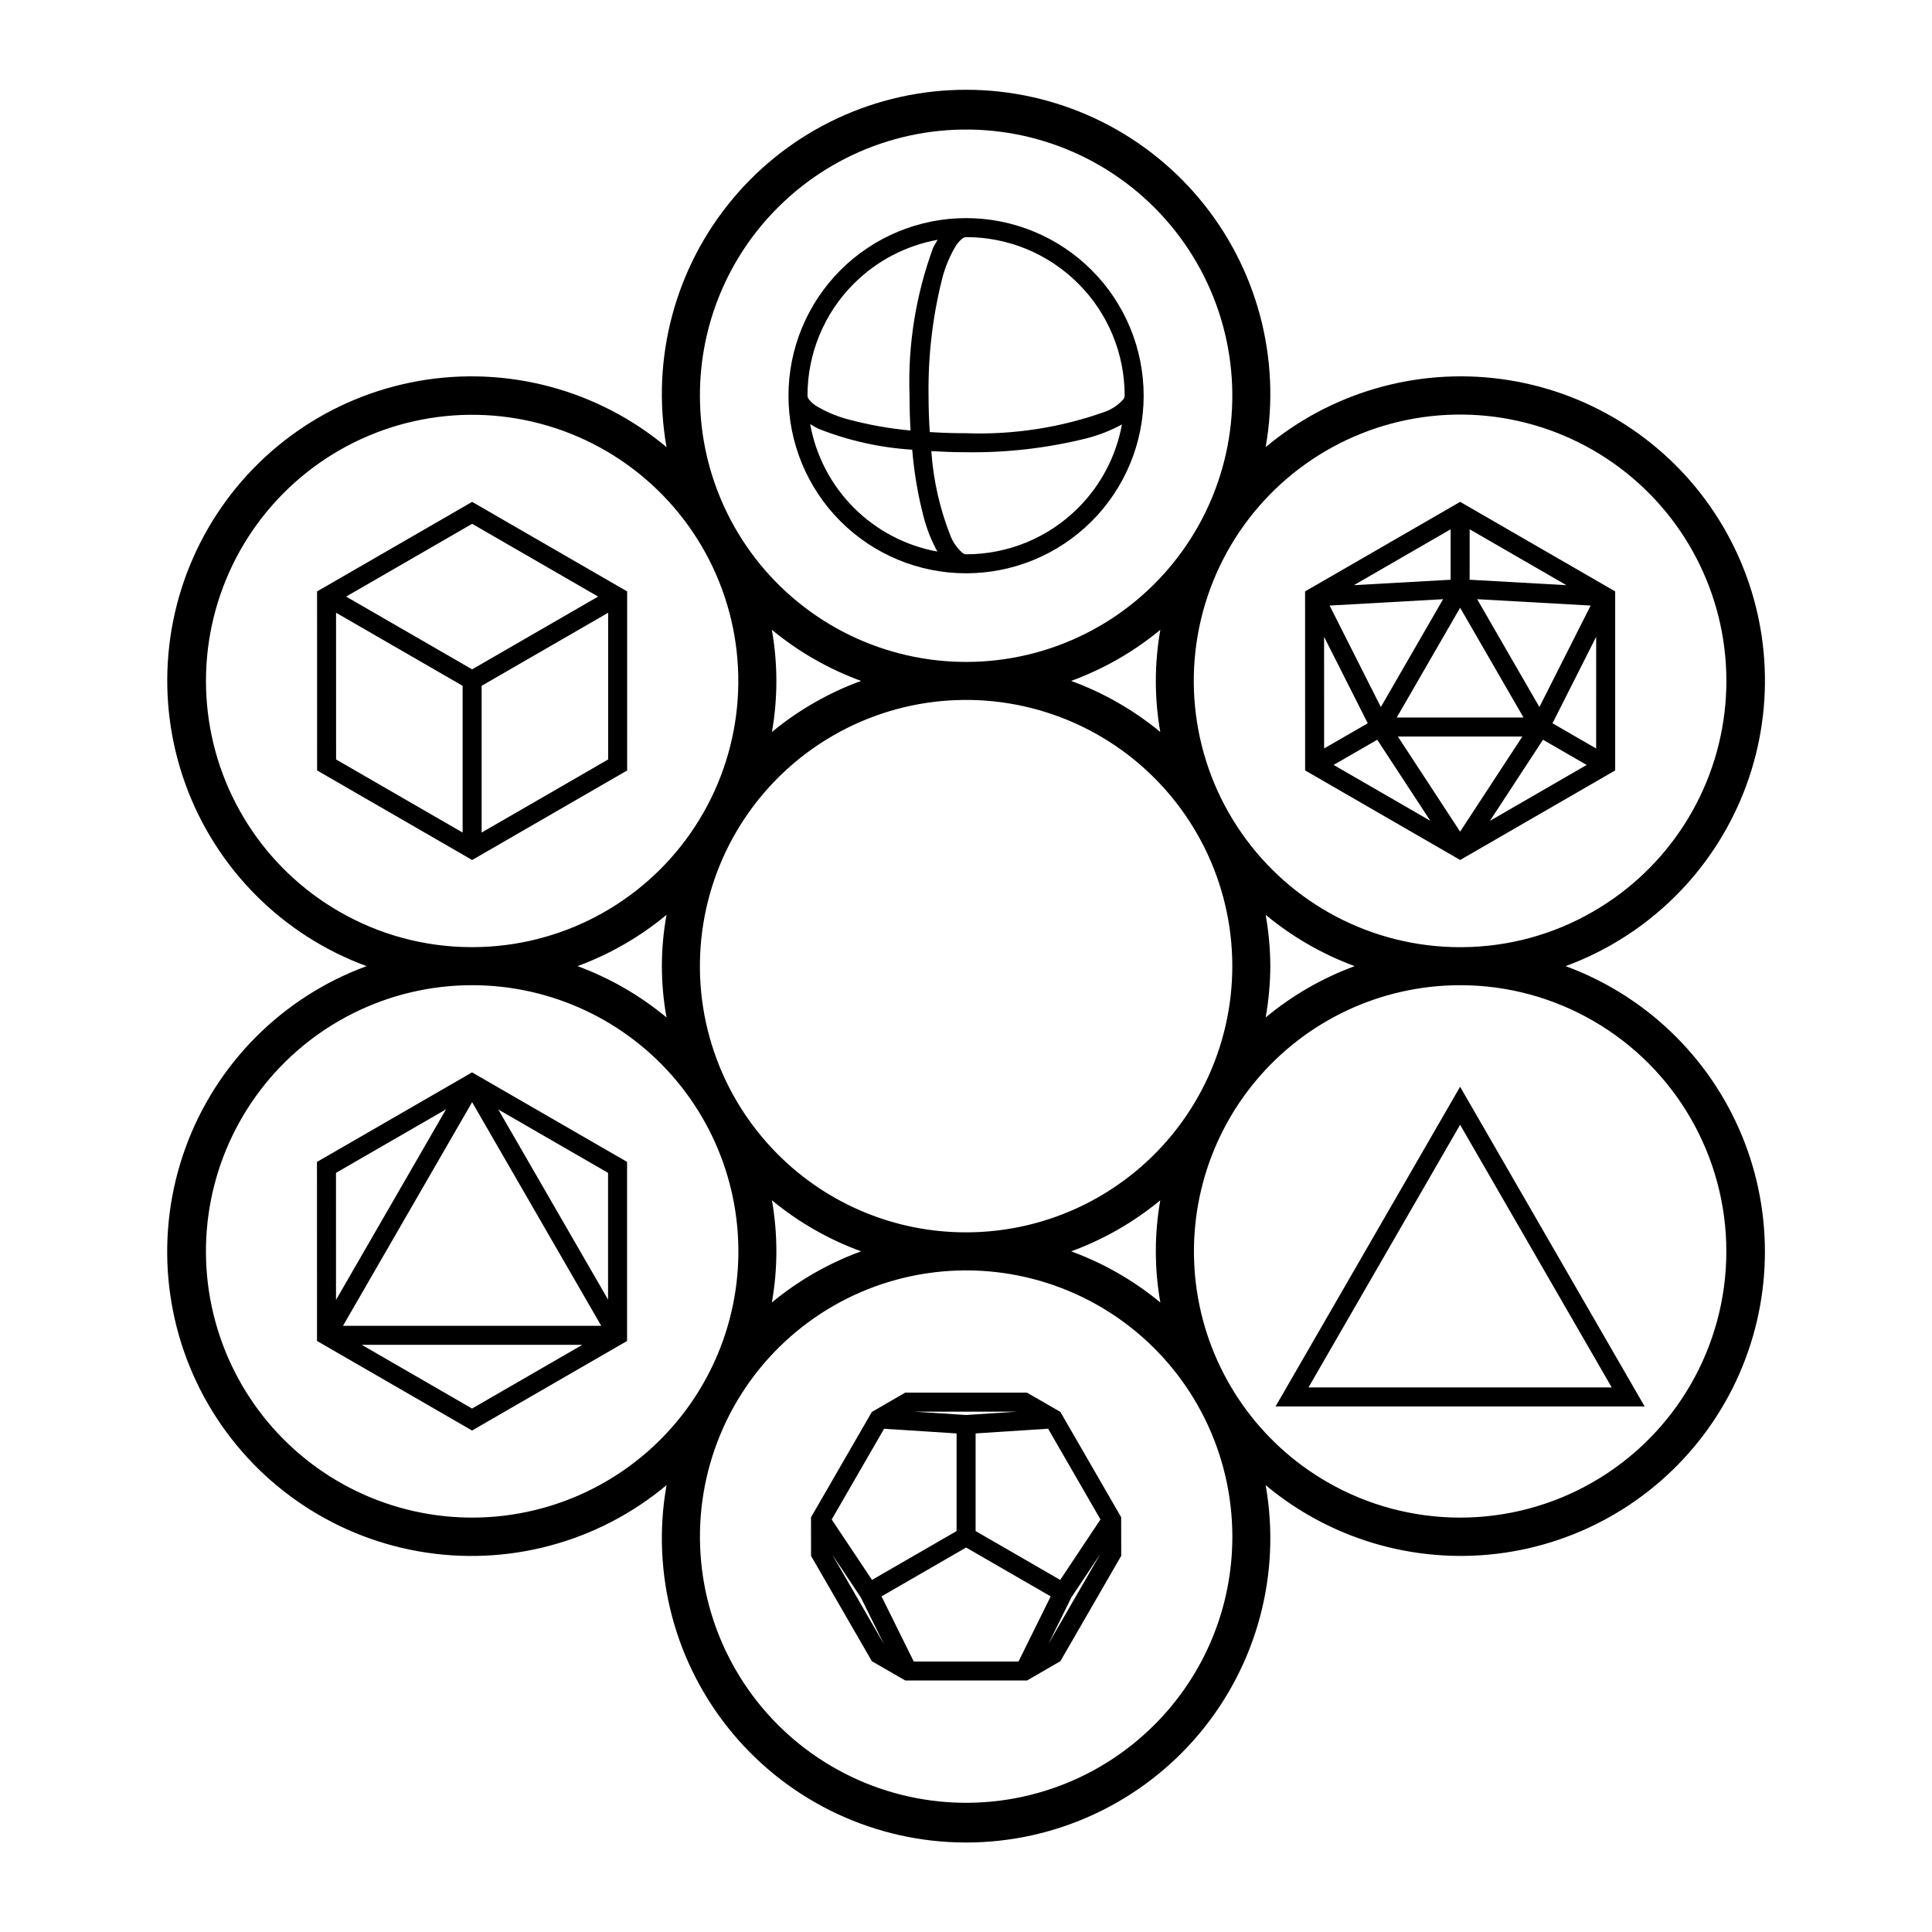 <?xml version="1.0" encoding="UTF-8"?>
<!-- Uploaded to: ICON Repo, www.svgrepo.com, Generator: ICON Repo Mixer Tools -->
<svg fill="#000000" width="800px" height="800px" version="1.1" viewBox="144 144 512 512" xmlns="http://www.w3.org/2000/svg">
 <g>
  <path d="m571.25 394.27c19.605-11.254 33.586-30.223 38.527-52.285 4.945-22.059 0.402-45.18-12.527-63.727-12.926-18.547-33.043-30.816-55.449-33.812-22.41-2.996-45.047 3.551-62.391 18.047 4.164-23.477-2.277-47.598-17.598-65.871-15.316-18.277-37.941-28.832-61.789-28.832-23.844 0-46.469 10.555-61.785 28.832-15.32 18.273-21.762 42.395-17.598 65.871-18.258-15.258-42.328-21.668-65.758-17.52-23.43 4.152-43.832 18.441-55.738 39.043s-14.105 45.414-6.004 67.789 25.672 40.027 48.008 48.23c-22.34 8.203-39.918 25.855-48.023 48.23-8.102 22.379-5.906 47.195 6.004 67.801 11.906 20.605 32.312 34.895 55.746 39.043 23.438 4.152 47.508-2.266 65.766-17.527-4.164 23.477 2.277 47.598 17.598 65.871 15.316 18.277 37.941 28.832 61.785 28.832 23.848 0 46.473-10.555 61.789-28.832 15.32-18.273 21.762-42.395 17.598-65.871 3.512 2.934 7.266 5.562 11.219 7.859l2.519-4.363-2.519 4.363c19.547 11.348 42.957 13.965 64.527 7.223 21.57-6.742 39.32-22.23 48.926-42.688 9.602-20.457 10.18-44.004 1.59-64.91-8.59-20.902-25.559-37.238-46.773-45.031 4.269-1.57 8.402-3.5 12.352-5.766zm-250.61 19.363c-7.035-5.84-15.012-10.438-23.59-13.598 8.578-3.16 16.559-7.758 23.59-13.598-1.645 8.992-1.645 18.203 0 27.195zm27.93 48.457v-0.004c7.051 5.82 15.039 10.398 23.625 13.531-8.594 3.141-16.59 7.723-23.645 13.551 1.59-8.957 1.594-18.121 0.02-27.082zm1.574-12.168v-0.004c-15.508-15.508-22.922-37.348-20.059-59.09 2.863-21.746 15.676-40.922 34.672-51.887 18.992-10.969 42.008-12.477 62.27-4.082 20.262 8.395 35.469 25.734 41.145 46.918s1.176 43.805-12.176 61.203c-13.352 17.402-34.035 27.602-55.969 27.602-18.715 0.027-36.668-7.41-49.883-20.664zm-1.574-111.94c1.574-8.961 1.57-18.125-0.02-27.082 7.055 5.828 15.051 10.41 23.645 13.547-8.586 3.137-16.574 7.715-23.625 13.535zm79.289-13.531 0.004-0.004c8.594-3.137 16.59-7.719 23.641-13.547-1.586 8.957-1.594 18.121-0.02 27.082-7.047-5.82-15.035-10.398-23.621-13.531zm23.625 137.64c-1.574 8.957-1.566 18.121 0.02 27.078-7.055-5.828-15.047-10.41-23.641-13.551 8.586-3.133 16.574-7.711 23.621-13.527zm29.164-62.051h0.004c-0.027-4.562-0.441-9.109-1.234-13.598 7.031 5.836 15.012 10.434 23.586 13.594-8.574 3.16-16.551 7.758-23.586 13.594 0.793-4.488 1.207-9.035 1.234-13.59zm-130.5-201.05c15.508-15.508 37.348-22.922 59.094-20.059 21.742 2.863 40.918 15.676 51.887 34.668 10.965 18.992 12.473 42.008 4.082 62.27-8.395 20.262-25.734 35.469-46.918 41.148-21.184 5.676-43.805 1.176-61.203-12.176-17.402-13.348-27.602-34.035-27.602-55.965-0.027-18.715 7.406-36.672 20.66-49.887zm-116.3 186.56c-19.914-11.5-32.973-31.984-34.992-54.895-2.019-22.906 7.254-45.359 24.852-60.168 17.598-14.805 41.309-20.102 63.531-14.195 22.227 5.906 40.18 22.273 48.105 43.863 7.922 21.586 4.828 45.684-8.297 64.566-13.125 18.883-34.629 30.188-57.625 30.281-0.125 0-0.246-0.012-0.371-0.012s-0.25 0.012-0.375 0.012c-12.234-0.059-24.242-3.316-34.828-9.453zm70.547 151.18c-18.961 10.945-41.93 12.465-62.168 4.121-20.238-8.348-35.457-25.617-41.188-46.746-5.734-21.129-1.332-43.723 11.914-61.152 13.242-17.434 33.832-27.727 55.723-27.867 0.125 0 0.25 0.012 0.375 0.012s0.246-0.012 0.371-0.012c20.82 0.086 40.539 9.363 53.879 25.348 13.34 15.988 18.934 37.051 15.289 57.547-3.648 20.5-16.164 38.34-34.195 48.75zm145.53 64.371v-0.004c-15.508 15.508-37.348 22.922-59.094 20.059-21.742-2.863-40.918-15.676-51.883-34.668-10.969-18.996-12.477-42.008-4.082-62.27 8.395-20.262 25.734-35.469 46.918-41.145 21.184-5.676 43.805-1.176 61.203 12.176 17.398 13.352 27.598 34.035 27.598 55.969 0.027 18.711-7.41 36.664-20.66 49.879zm116.3-186.56c21.828 12.602 35.273 35.891 35.273 61.094s-13.445 48.492-35.27 61.094c-21.828 12.602-48.719 12.602-70.547 0-18.027-10.406-30.539-28.25-34.184-48.746s1.949-41.555 15.285-57.539c13.336-15.988 33.051-25.266 53.871-25.355 0.125 0 0.246 0.012 0.371 0.012s0.25-0.012 0.375-0.012h-0.004c12.234 0.062 24.242 3.32 34.828 9.453zm0-28.98v-0.004c-10.586 6.137-22.59 9.395-34.828 9.453-0.125 0-0.25-0.012-0.375-0.012s-0.246 0.012-0.371 0.012h0.004c-23.012-0.09-44.527-11.395-57.66-30.289-13.137-18.891-16.234-43-8.305-64.602 7.926-21.598 25.887-37.977 48.125-43.887 22.234-5.91 45.957-0.609 63.562 14.207 17.605 14.812 26.883 37.277 24.863 60.199-2.019 22.918-15.09 43.414-35.016 54.918l2.519 4.363z"/>
  <path d="m528.76 435.78-46.727 80.949h97.816l-48.906-84.727zm-38 75.91 40.184-69.613 40.184 69.613z"/>
  <path d="m310.2 348.18 0.004-47.445-41.086-23.734-1.258 0.727-39.836 23.004 0.012 47.445 41.086 23.734zm-41.082-23.887m0-2.91-33.395-19.281 33.395-19.285 33.387 19.285zm2.519 43.254v-38.891l33.531-19.363-0.004 38.883zm-38.578-58.254 33.539 19.363v38.891l-33.531-19.367z"/>
  <path d="m310.18 497.74v-45.824l-39.652-22.898c-0.113-0.082-0.23-0.148-0.355-0.207l-1.078-0.621-1.121 0.648c-0.07 0.035-0.129 0.07-0.195 0.113l-39.777 22.969 0.012 47.449 41.082 23.734 41.086-23.734v-1.371c0.004-0.086 0.004-0.172 0-0.258zm-5.039-9.332-29.086-50.383 29.086 16.797zm-1.809 6.941h-68.43l34.215-59.266zm-41.129-57.367-29.156 50.508-0.008-33.668zm-22.348 62.406h58.477l-29.238 16.891z"/>
  <path d="m425 518.16-8.859-5.102h-32.246l-8.848 5.125-16.121 27.922 0.012 10.223 16.125 27.922 8.859 5.102h32.242l8.848-5.117 16.125-27.926-0.016-10.227zm10.637 28.508-10.672 16.027-22.418-12.945v-25.879l19.211-1.25zm-21.715 37.648h-27.766l-8.543-17.262 22.414-12.941 22.418 12.945zm-13.895-65.328-13.859-0.891h27.539zm-21.734 3.652 19.215 1.234v25.875l-22.414 12.941-10.684-16.008zm-13.762 33.305 7.59 11.375 6.141 12.402zm57.336 23.656 6.066-12.281 7.711-11.578z"/>
  <path d="m572.04 300.73-41.086-23.734-1.258 0.727-39.836 23.004 0.012 47.445 41.086 23.734 41.082-23.734zm-5.043 41.633-11.57-6.684 11.574-22.918zm-57.059-10.992-13.578-26.891 30.078-1.688zm21.012-26.316 16.793 29.09-33.59 0.004zm16.496 34.129-16.5 25.211-16.5-25.211zm-11.984-36.391 30.078 1.688-13.582 26.891zm-1.992-5.156 0.004-13.367 25.633 14.809zm-5.039 0-25.637 1.438 25.637-14.805zm-21.965 38.039-11.562 6.672-0.008-29.582zm2.519 4.363 14.059 21.477-25.629-14.801zm43.926 0 11.566 6.684-25.629 14.809z"/>
  <path d="m400.02 295.93c12.48 0 24.453-4.957 33.281-13.785 8.824-8.824 13.781-20.797 13.781-33.277 0-12.484-4.957-24.453-13.785-33.281-8.824-8.824-20.797-13.785-33.277-13.785-12.484 0-24.453 4.961-33.281 13.785-8.824 8.828-13.785 20.797-13.785 33.281 0 12.48 4.961 24.453 13.785 33.277 8.828 8.828 20.797 13.785 33.281 13.785zm-41.316-39.539c0.711 0.41 1.355 0.844 2.168 1.223h-0.004c7.949 3.152 16.344 5.031 24.879 5.562 0.492 6.031 1.508 12.012 3.035 17.867 0.832 3.18 2.051 6.246 3.633 9.129-8.391-1.527-16.117-5.582-22.141-11.617-6.023-6.035-10.062-13.77-11.57-22.164zm71.035 22.191c-7.875 7.894-18.57 12.328-29.719 12.312-0.379-0.027-0.738-0.172-1.023-0.422-1.395-1.254-2.473-2.816-3.148-4.562-2.812-7.152-4.512-14.691-5.039-22.355 2.984 0.172 6.043 0.289 9.211 0.293 10.844 0.156 21.66-1.102 32.18-3.746 3.176-0.832 6.242-2.051 9.125-3.629-1.527 8.375-5.57 16.09-11.586 22.109zm0-59.434c7.894 7.871 12.324 18.57 12.309 29.719v0.004-0.004c-0.027 0.379-0.176 0.734-0.422 1.023-1.254 1.391-2.816 2.469-4.562 3.148-11.867 4.269-24.441 6.227-37.043 5.769-3.312 0-6.527-0.109-9.625-0.305-0.199-3.109-0.324-6.316-0.32-9.637-0.152-10.387 1.043-20.746 3.559-30.82 0.773-3.109 1.996-6.086 3.637-8.836 0.461-0.746 1.043-1.406 1.727-1.953 0.285-0.246 0.645-0.395 1.023-0.418 11.148-0.016 21.844 4.414 29.719 12.309zm-59.434 0h-0.004c6.043-6.039 13.785-10.086 22.191-11.598-0.41 0.711-0.844 1.355-1.223 2.168v-0.004c-4.594 12.523-6.711 25.82-6.231 39.152 0 3.16 0.094 6.238 0.266 9.219-5.438-0.488-10.824-1.438-16.105-2.836-3.109-0.77-6.086-1.996-8.836-3.637-0.746-0.457-1.406-1.043-1.953-1.723-0.246-0.289-0.395-0.648-0.418-1.023-0.016-11.152 4.414-21.848 12.309-29.719z"/>
 </g>
</svg>